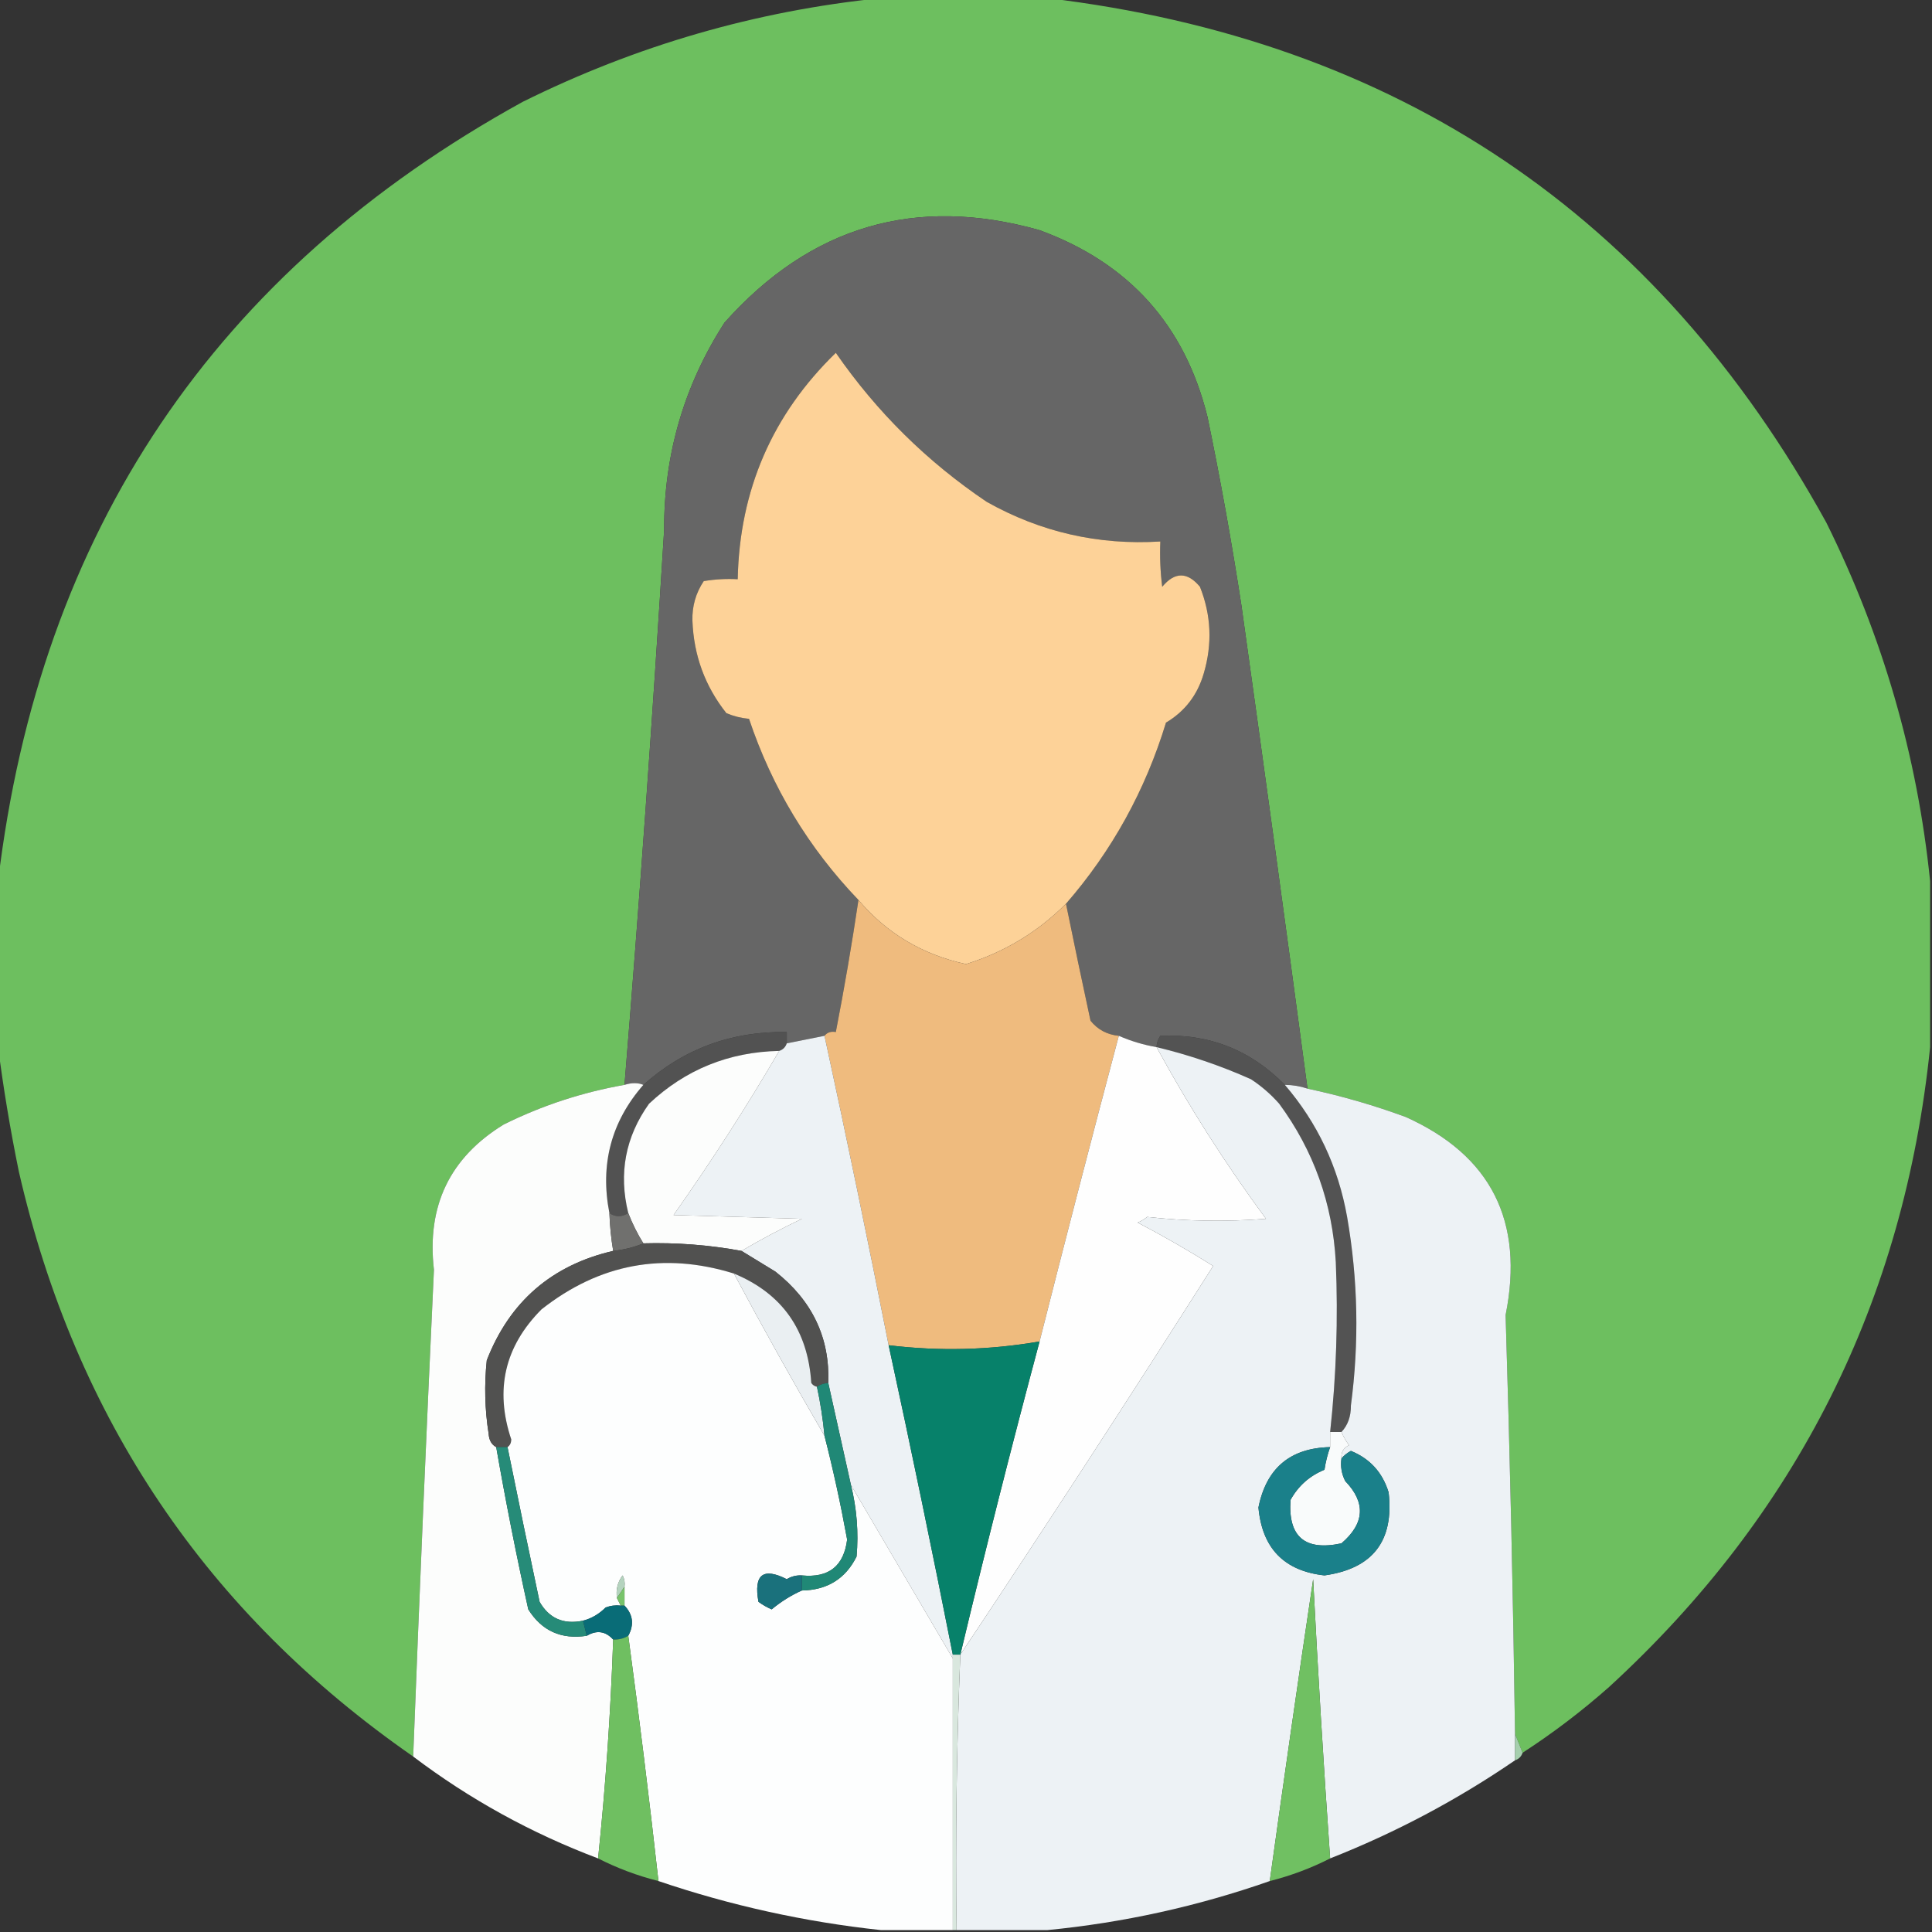 <?xml version="1.0" encoding="UTF-8"?>
<!DOCTYPE svg PUBLIC "-//W3C//DTD SVG 1.1//EN" "http://www.w3.org/Graphics/SVG/1.1/DTD/svg11.dtd">
<svg xmlns="http://www.w3.org/2000/svg" version="1.1" width="512px" height="512px" style="shape-rendering:geometricPrecision; text-rendering:geometricPrecision; image-rendering:optimizeQuality; fill-rule:evenodd; clip-rule:evenodd" xmlns:xlink="http://www.w3.org/1999/xlink">
<rect width="100%" height="100%" fill="#333333" stroke="none"/>
<g><path style="opacity:1" fill="#6dbf5f" d="M 233.5,-0.5 C 248.167,-0.5 262.833,-0.5 277.5,-0.5C 370.218,10.592 439.051,56.925 484,138.5C 498.941,168.616 508.108,200.282 511.5,233.5C 511.5,248.167 511.5,262.833 511.5,277.5C 504.588,344.824 476.255,401.324 426.5,447C 419.241,453.433 411.574,459.266 403.5,464.5C 402.833,462.833 402.167,461.167 401.5,459.5C 400.982,422.494 400.149,385.494 399,348.5C 403.98,323.658 395.147,306.158 372.5,296C 364.001,292.876 355.334,290.376 346.5,288.5C 340.808,245.825 334.975,203.158 329,160.5C 326.431,143.755 323.431,127.088 320,110.5C 313.993,86.156 299.16,69.656 275.5,61C 242.644,51.727 214.811,59.893 192,85.5C 181.259,102.17 175.925,120.504 176,140.5C 172.954,189.991 169.454,238.991 165.5,287.5C 154.328,289.46 143.661,292.96 133.5,298C 119.207,306.756 113.04,319.59 115,336.5C 112.985,379.495 111.152,422.495 109.5,465.5C 54.813,427.528 19.979,375.861 5,310.5C 2.731,299.425 0.897,288.425 -0.5,277.5C -0.5,262.833 -0.5,248.167 -0.5,233.5C 10.592,140.782 56.925,71.949 138.5,27C 168.611,12.06 200.277,2.893 233.5,-0.5 Z"/></g>
<g><path style="opacity:1" fill="#666666" d="M 346.5,288.5 C 344.565,287.85 342.565,287.517 340.5,287.5C 331.396,278.245 320.396,273.912 307.5,274.5C 306.873,275.417 306.539,276.417 306.5,277.5C 303.032,276.899 299.699,275.899 296.5,274.5C 293.4,274.196 290.9,272.863 289,270.5C 286.767,260.166 284.6,249.833 282.5,239.5C 294.677,225.491 303.51,209.491 309,191.5C 313.995,188.539 317.329,184.206 319,178.5C 321.32,170.658 320.987,162.991 318,155.5C 314.667,151.5 311.333,151.5 308,155.5C 307.501,151.514 307.334,147.514 307.5,143.5C 291.097,144.52 275.763,141.02 261.5,133C 245.688,122.355 232.355,109.188 221.5,93.5C 204.656,109.863 195.99,129.863 195.5,153.5C 192.482,153.335 189.482,153.502 186.5,154C 184.39,157.165 183.39,160.665 183.5,164.5C 183.843,173.702 186.843,181.869 192.5,189C 194.436,189.813 196.436,190.313 198.5,190.5C 204.589,208.682 214.256,224.682 227.5,238.5C 225.759,250.206 223.759,261.872 221.5,273.5C 220.209,273.263 219.209,273.596 218.5,274.5C 215.167,275.167 211.833,275.833 208.5,276.5C 208.5,275.5 208.5,274.5 208.5,273.5C 193.871,273.261 181.204,277.927 170.5,287.5C 169.065,286.904 167.398,286.904 165.5,287.5C 169.454,238.991 172.954,189.991 176,140.5C 175.925,120.504 181.259,102.17 192,85.5C 214.811,59.893 242.644,51.727 275.5,61C 299.16,69.656 313.993,86.156 320,110.5C 323.431,127.088 326.431,143.755 329,160.5C 334.975,203.158 340.808,245.825 346.5,288.5 Z"/></g>
<g><path style="opacity:1" fill="#fdd298" d="M 282.5,239.5 C 275.009,246.998 266.176,252.331 256,255.5C 244.441,252.983 234.941,247.316 227.5,238.5C 214.256,224.682 204.589,208.682 198.5,190.5C 196.436,190.313 194.436,189.813 192.5,189C 186.843,181.869 183.843,173.702 183.5,164.5C 183.39,160.665 184.39,157.165 186.5,154C 189.482,153.502 192.482,153.335 195.5,153.5C 195.99,129.863 204.656,109.863 221.5,93.5C 232.355,109.188 245.688,122.355 261.5,133C 275.763,141.02 291.097,144.52 307.5,143.5C 307.334,147.514 307.501,151.514 308,155.5C 311.333,151.5 314.667,151.5 318,155.5C 320.987,162.991 321.32,170.658 319,178.5C 317.329,184.206 313.995,188.539 309,191.5C 303.51,209.491 294.677,225.491 282.5,239.5 Z"/></g>
<g><path style="opacity:1" fill="#efbb7e" d="M 227.5,238.5 C 234.941,247.316 244.441,252.983 256,255.5C 266.176,252.331 275.009,246.998 282.5,239.5C 284.6,249.833 286.767,260.166 289,270.5C 290.9,272.863 293.4,274.196 296.5,274.5C 289.348,301.441 282.348,328.441 275.5,355.5C 262.244,357.8 248.91,358.134 235.5,356.5C 230.084,329.086 224.417,301.753 218.5,274.5C 219.209,273.596 220.209,273.263 221.5,273.5C 223.759,261.872 225.759,250.206 227.5,238.5 Z"/></g>
<g><path style="opacity:1" fill="#525252" d="M 208.5,276.5 C 208.167,277.5 207.5,278.167 206.5,278.5C 193.141,278.782 181.641,283.448 172,292.5C 165.736,301.282 163.903,310.949 166.5,321.5C 164.766,322.562 163.099,322.562 161.5,321.5C 158.976,308.585 161.976,297.252 170.5,287.5C 181.204,277.927 193.871,273.261 208.5,273.5C 208.5,274.5 208.5,275.5 208.5,276.5 Z"/></g>
<g><path style="opacity:1" fill="#535353" d="M 340.5,287.5 C 349.149,297.58 354.649,309.247 357,322.5C 359.892,339.114 360.225,355.781 358,372.5C 358.03,375.361 357.197,377.695 355.5,379.5C 354.5,379.5 353.5,379.5 352.5,379.5C 354.132,364.538 354.632,349.538 354,334.5C 353.149,318.944 348.149,304.944 339,292.5C 336.78,289.979 334.28,287.812 331.5,286C 323.444,282.401 315.11,279.568 306.5,277.5C 306.539,276.417 306.873,275.417 307.5,274.5C 320.396,273.912 331.396,278.245 340.5,287.5 Z"/></g>
<g><path style="opacity:1" fill="#edf2f5" d="M 218.5,274.5 C 224.417,301.753 230.084,329.086 235.5,356.5C 241.421,383.772 247.088,411.105 252.5,438.5C 252.5,438.833 252.5,439.167 252.5,439.5C 243.5,424.167 234.5,408.833 225.5,393.5C 223.516,384.591 221.516,375.591 219.5,366.5C 219.943,354.539 215.276,344.706 205.5,337C 202.436,335.141 199.436,333.308 196.5,331.5C 201.731,328.427 207.064,325.594 212.5,323C 201.167,322.667 189.833,322.333 178.5,322C 188.477,307.868 197.811,293.368 206.5,278.5C 207.5,278.167 208.167,277.5 208.5,276.5C 211.833,275.833 215.167,275.167 218.5,274.5 Z"/></g>
<g><path style="opacity:1" fill="#fefefe" d="M 296.5,274.5 C 299.699,275.899 303.032,276.899 306.5,277.5C 315.085,293.273 324.752,308.44 335.5,323C 324.923,323.819 314.423,323.652 304,322.5C 303.25,323.126 302.416,323.626 301.5,324C 308.365,327.596 315.032,331.429 321.5,335.5C 299.5,370.143 277.167,404.477 254.5,438.5C 261.119,410.739 268.119,383.073 275.5,355.5C 282.348,328.441 289.348,301.441 296.5,274.5 Z"/></g>
<g><path style="opacity:1" fill="#fcfdfc" d="M 206.5,278.5 C 197.811,293.368 188.477,307.868 178.5,322C 189.833,322.333 201.167,322.667 212.5,323C 207.064,325.594 201.731,328.427 196.5,331.5C 187.915,329.922 179.249,329.255 170.5,329.5C 168.953,327.032 167.62,324.365 166.5,321.5C 163.903,310.949 165.736,301.282 172,292.5C 181.641,283.448 193.141,278.782 206.5,278.5 Z"/></g>
<g><path style="opacity:1" fill="#fcfdfc" d="M 170.5,287.5 C 161.976,297.252 158.976,308.585 161.5,321.5C 161.616,324.86 161.949,328.193 162.5,331.5C 146.228,335.272 135.062,344.938 129,360.5C 128.314,367.02 128.48,373.52 129.5,380C 129.608,381.681 130.275,382.848 131.5,383.5C 134.01,397.885 136.844,412.218 140,426.5C 143.568,432.198 148.735,434.531 155.5,433.5C 158.132,431.937 160.465,432.27 162.5,434.5C 161.828,453.903 160.494,473.236 158.5,492.5C 140.776,485.809 124.443,476.809 109.5,465.5C 111.152,422.495 112.985,379.495 115,336.5C 113.04,319.59 119.207,306.756 133.5,298C 143.661,292.96 154.328,289.46 165.5,287.5C 167.398,286.904 169.065,286.904 170.5,287.5 Z"/></g>
<g><path style="opacity:1" fill="#edf2f5" d="M 306.5,277.5 C 315.11,279.568 323.444,282.401 331.5,286C 334.28,287.812 336.78,289.979 339,292.5C 348.149,304.944 353.149,318.944 354,334.5C 354.632,349.538 354.132,364.538 352.5,379.5C 352.5,380.833 352.5,382.167 352.5,383.5C 341.925,383.738 335.591,389.072 333.5,399.5C 334.487,410.319 340.32,416.319 351,417.5C 363.805,415.694 369.471,408.361 368,395.5C 366.385,390.221 363.052,386.554 358,384.5C 356.989,385.056 356.156,385.722 355.5,386.5C 355.36,384.876 356.027,383.71 357.5,383C 356.695,381.887 356.028,380.721 355.5,379.5C 357.197,377.695 358.03,375.361 358,372.5C 360.225,355.781 359.892,339.114 357,322.5C 354.649,309.247 349.149,297.58 340.5,287.5C 342.565,287.517 344.565,287.85 346.5,288.5C 355.334,290.376 364.001,292.876 372.5,296C 395.147,306.158 403.98,323.658 399,348.5C 400.149,385.494 400.982,422.494 401.5,459.5C 401.5,461.833 401.5,464.167 401.5,466.5C 386.186,476.992 369.853,485.658 352.5,492.5C 350.765,467.867 349.265,443.2 348,418.5C 344.028,445.137 340.195,471.804 336.5,498.5C 317.341,505.207 297.674,509.54 277.5,511.5C 269.5,511.5 261.5,511.5 253.5,511.5C 253.177,487.092 253.51,462.759 254.5,438.5C 277.167,404.477 299.5,370.143 321.5,335.5C 315.032,331.429 308.365,327.596 301.5,324C 302.416,323.626 303.25,323.126 304,322.5C 314.423,323.652 324.923,323.819 335.5,323C 324.752,308.44 315.085,293.273 306.5,277.5 Z"/></g>
<g><path style="opacity:1" fill="#70706e" d="M 161.5,321.5 C 163.099,322.562 164.766,322.562 166.5,321.5C 167.62,324.365 168.953,327.032 170.5,329.5C 168.039,330.531 165.373,331.198 162.5,331.5C 161.949,328.193 161.616,324.86 161.5,321.5 Z"/></g>
<g><path style="opacity:1" fill="#515150" d="M 170.5,329.5 C 179.249,329.255 187.915,329.922 196.5,331.5C 199.436,333.308 202.436,335.141 205.5,337C 215.276,344.706 219.943,354.539 219.5,366.5C 218.391,366.557 217.391,366.89 216.5,367.5C 215.883,367.389 215.383,367.056 215,366.5C 214.097,352.46 207.263,342.793 194.5,337.5C 175.86,331.728 158.86,334.894 143.5,347C 133.74,356.795 131.073,368.295 135.5,381.5C 135.457,382.416 135.124,383.083 134.5,383.5C 133.5,383.5 132.5,383.5 131.5,383.5C 130.275,382.848 129.608,381.681 129.5,380C 128.48,373.52 128.314,367.02 129,360.5C 135.062,344.938 146.228,335.272 162.5,331.5C 165.373,331.198 168.039,330.531 170.5,329.5 Z"/></g>
<g><path style="opacity:1" fill="#fdfefe" d="M 194.5,337.5 C 202.25,352.003 210.25,366.336 218.5,380.5C 220.796,389.468 222.796,398.635 224.5,408C 223.627,415.034 219.627,418.2 212.5,417.5C 211.07,417.421 209.736,417.754 208.5,418.5C 202.196,415.288 199.696,417.288 201,424.5C 202.085,425.293 203.252,425.96 204.5,426.5C 206.995,424.43 209.662,422.763 212.5,421.5C 219.236,421.39 224.069,418.39 227,412.5C 227.558,406.083 227.058,399.749 225.5,393.5C 234.5,408.833 243.5,424.167 252.5,439.5C 252.5,463.5 252.5,487.5 252.5,511.5C 246.167,511.5 239.833,511.5 233.5,511.5C 213.368,509.34 193.701,505.007 174.5,498.5C 172.079,476.797 169.412,455.131 166.5,433.5C 168.09,430.545 167.757,427.878 165.5,425.5C 165.5,423.833 165.5,422.167 165.5,420.5C 165.649,419.448 165.483,418.448 165,417.5C 163.681,419.25 163.181,421.25 163.5,423.5C 163.833,424.167 164.167,424.833 164.5,425.5C 163.127,425.343 161.793,425.51 160.5,426C 158.743,427.75 156.743,428.916 154.5,429.5C 149.365,430.574 145.532,428.907 143,424.5C 140.095,410.805 137.261,397.138 134.5,383.5C 135.124,383.083 135.457,382.416 135.5,381.5C 131.073,368.295 133.74,356.795 143.5,347C 158.86,334.894 175.86,331.728 194.5,337.5 Z"/></g>
<g><path style="opacity:1" fill="#eaeff2" d="M 194.5,337.5 C 207.263,342.793 214.097,352.46 215,366.5C 215.383,367.056 215.883,367.389 216.5,367.5C 217.425,371.79 218.091,376.124 218.5,380.5C 210.25,366.336 202.25,352.003 194.5,337.5 Z"/></g>
<g><path style="opacity:1" fill="#07816a" d="M 275.5,355.5 C 268.119,383.073 261.119,410.739 254.5,438.5C 253.833,438.5 253.167,438.5 252.5,438.5C 247.088,411.105 241.421,383.772 235.5,356.5C 248.91,358.134 262.244,357.8 275.5,355.5 Z"/></g>
<g><path style="opacity:1" fill="#208876" d="M 219.5,366.5 C 221.516,375.591 223.516,384.591 225.5,393.5C 227.058,399.749 227.558,406.083 227,412.5C 224.069,418.39 219.236,421.39 212.5,421.5C 212.5,420.167 212.5,418.833 212.5,417.5C 219.627,418.2 223.627,415.034 224.5,408C 222.796,398.635 220.796,389.468 218.5,380.5C 218.091,376.124 217.425,371.79 216.5,367.5C 217.391,366.89 218.391,366.557 219.5,366.5 Z"/></g>
<g><path style="opacity:1" fill="#f9fbfb" d="M 352.5,379.5 C 353.5,379.5 354.5,379.5 355.5,379.5C 356.028,380.721 356.695,381.887 357.5,383C 356.027,383.71 355.36,384.876 355.5,386.5C 355.201,388.604 355.534,390.604 356.5,392.5C 362,398.216 361.667,403.716 355.5,409C 345.815,411.09 341.315,407.256 342,397.5C 344.054,393.78 347.054,391.113 351,389.5C 351.315,387.414 351.815,385.414 352.5,383.5C 352.5,382.167 352.5,380.833 352.5,379.5 Z"/></g>
<g><path style="opacity:1" fill="#268b78" d="M 131.5,383.5 C 132.5,383.5 133.5,383.5 134.5,383.5C 137.261,397.138 140.095,410.805 143,424.5C 145.532,428.907 149.365,430.574 154.5,429.5C 154.833,430.833 155.167,432.167 155.5,433.5C 148.735,434.531 143.568,432.198 140,426.5C 136.844,412.218 134.01,397.885 131.5,383.5 Z"/></g>
<g><path style="opacity:1" fill="#1a808a" d="M 352.5,383.5 C 351.815,385.414 351.315,387.414 351,389.5C 347.054,391.113 344.054,393.78 342,397.5C 341.315,407.256 345.815,411.09 355.5,409C 361.667,403.716 362,398.216 356.5,392.5C 355.534,390.604 355.201,388.604 355.5,386.5C 356.156,385.722 356.989,385.056 358,384.5C 363.052,386.554 366.385,390.221 368,395.5C 369.471,408.361 363.805,415.694 351,417.5C 340.32,416.319 334.487,410.319 333.5,399.5C 335.591,389.072 341.925,383.738 352.5,383.5 Z"/></g>
<g><path style="opacity:0.984" fill="#b6d5c0" d="M 165.5,420.5 C 164.833,421.5 164.167,422.5 163.5,423.5C 163.181,421.25 163.681,419.25 165,417.5C 165.483,418.448 165.649,419.448 165.5,420.5 Z"/></g>
<g><path style="opacity:1" fill="#1a717c" d="M 212.5,417.5 C 212.5,418.833 212.5,420.167 212.5,421.5C 209.662,422.763 206.995,424.43 204.5,426.5C 203.252,425.96 202.085,425.293 201,424.5C 199.696,417.288 202.196,415.288 208.5,418.5C 209.736,417.754 211.07,417.421 212.5,417.5 Z"/></g>
<g><path style="opacity:1" fill="#78c36b" d="M 165.5,420.5 C 165.5,422.167 165.5,423.833 165.5,425.5C 165.167,425.5 164.833,425.5 164.5,425.5C 164.167,424.833 163.833,424.167 163.5,423.5C 164.167,422.5 164.833,421.5 165.5,420.5 Z"/></g>
<g><path style="opacity:1" fill="#70c062" d="M 352.5,492.5 C 347.463,495.071 342.129,497.071 336.5,498.5C 340.195,471.804 344.028,445.137 348,418.5C 349.265,443.2 350.765,467.867 352.5,492.5 Z"/></g>
<g><path style="opacity:1" fill="#096c77" d="M 164.5,425.5 C 164.833,425.5 165.167,425.5 165.5,425.5C 167.757,427.878 168.09,430.545 166.5,433.5C 165.292,434.234 163.959,434.567 162.5,434.5C 160.465,432.27 158.132,431.937 155.5,433.5C 155.167,432.167 154.833,430.833 154.5,429.5C 156.743,428.916 158.743,427.75 160.5,426C 161.793,425.51 163.127,425.343 164.5,425.5 Z"/></g>
<g><path style="opacity:1" fill="#6fbf61" d="M 166.5,433.5 C 169.412,455.131 172.079,476.797 174.5,498.5C 168.871,497.071 163.537,495.071 158.5,492.5C 160.494,473.236 161.828,453.903 162.5,434.5C 163.959,434.567 165.292,434.234 166.5,433.5 Z"/></g>
<g><path style="opacity:1" fill="#d9e7de" d="M 252.5,438.5 C 253.167,438.5 253.833,438.5 254.5,438.5C 253.51,462.759 253.177,487.092 253.5,511.5C 253.167,511.5 252.833,511.5 252.5,511.5C 252.5,487.5 252.5,463.5 252.5,439.5C 252.5,439.167 252.5,438.833 252.5,438.5 Z"/></g>
<g><path style="opacity:0.996" fill="#a6d0ae" d="M 401.5,459.5 C 402.167,461.167 402.833,462.833 403.5,464.5C 403.167,465.5 402.5,466.167 401.5,466.5C 401.5,464.167 401.5,461.833 401.5,459.5 Z"/></g>
</svg>

